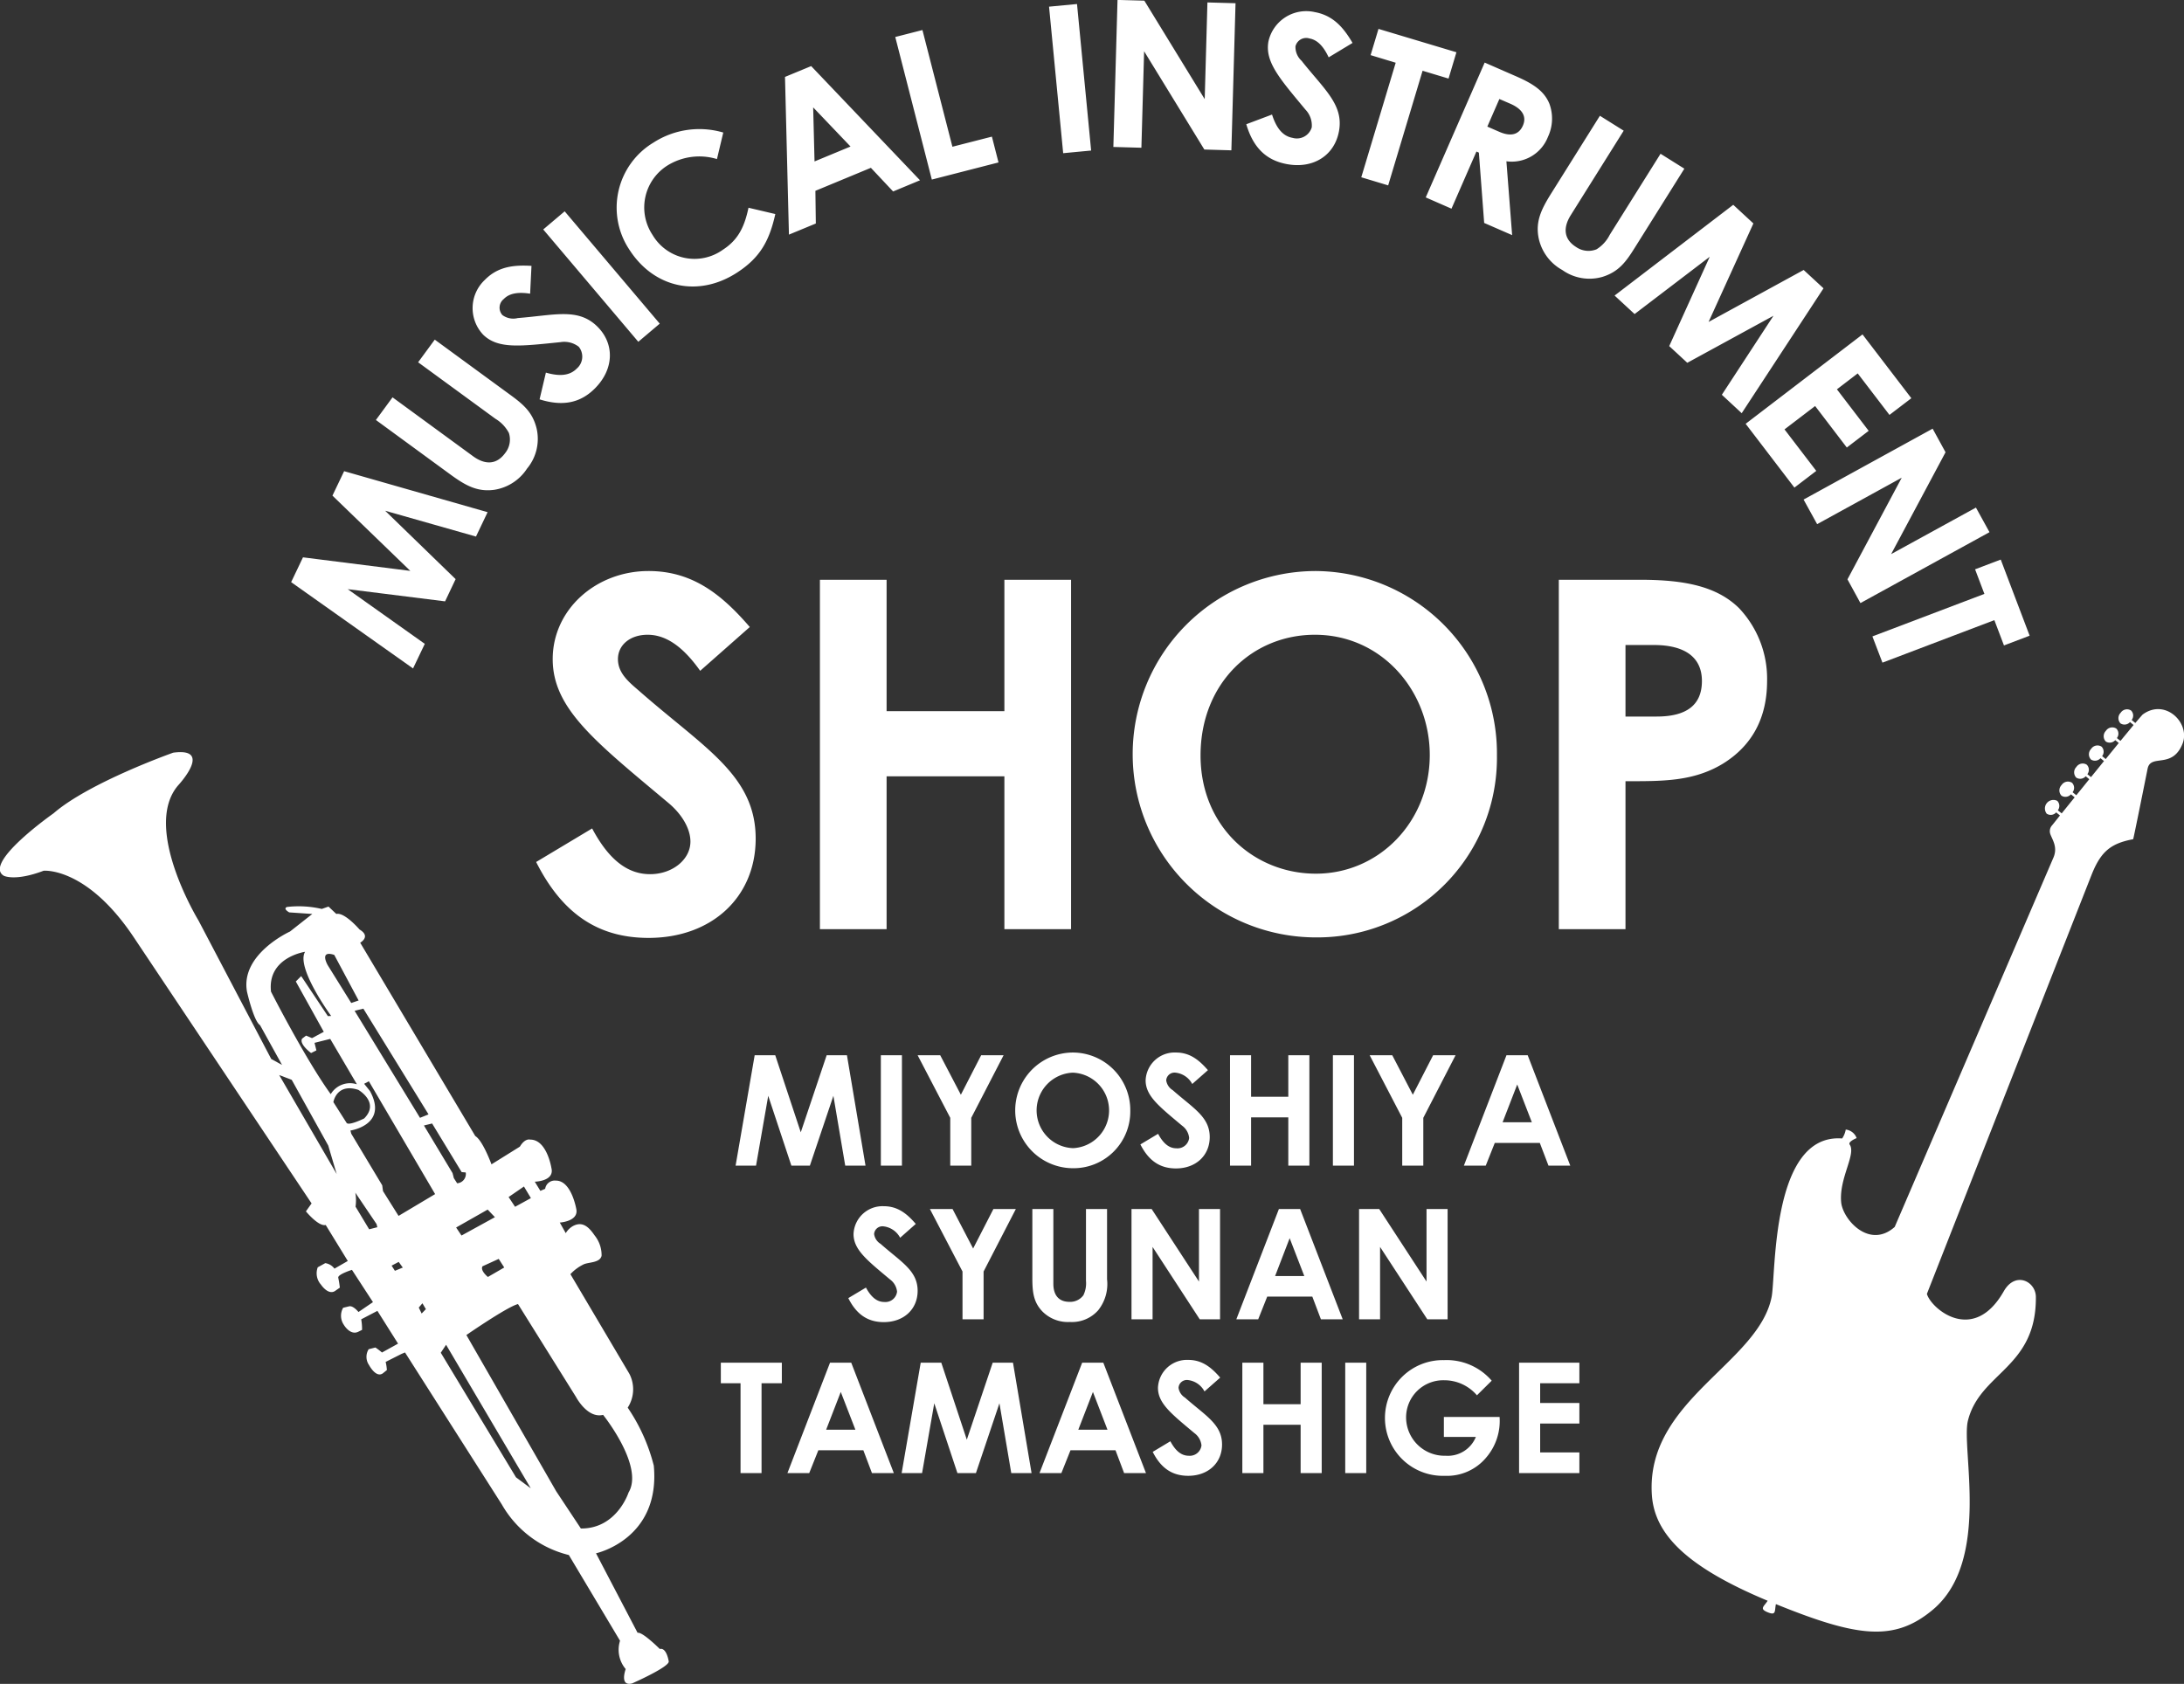 <svg id="shop.svg" xmlns="http://www.w3.org/2000/svg" width="304.62" height="234.91" viewBox="0 0 304.62 234.91">
  <rect x="0" y="0" width="304.62" height="234.91" fill="#333333" stroke="none"/>
  <defs>
    <style>
      .cls-1 {
        fill: #fff;
        fill-rule: evenodd;
      }
    </style>
  </defs>
  <path id="ギター" class="cls-1" d="M1490.32,5150.13c-0.08.06-.47,0.52-1.05,1.2l-0.51-.42a1,1,0,0,0-.08-1.32,1.052,1.052,0,0,0-1.45.31,1.062,1.062,0,0,0-.02,1.49,1.022,1.022,0,0,0,1.32-.19l0.5,0.41c-0.5.61-1.13,1.37-1.83,2.22l-0.5-.4a1,1,0,0,0-.08-1.32,1.052,1.052,0,0,0-1.45.31,1.072,1.072,0,0,0-.02,1.49,1.022,1.022,0,0,0,1.32-.19l0.49,0.4c-0.57.71-1.19,1.46-1.82,2.24l-0.5-.41a1,1,0,0,0-.08-1.32,1.052,1.052,0,0,0-1.45.31,1.072,1.072,0,0,0-.02,1.49,1.022,1.022,0,0,0,1.32-.19l0.49,0.4c-0.6.75-1.21,1.5-1.81,2.24l-0.51-.41a1,1,0,0,0-.08-1.32,1.053,1.053,0,0,0-1.45.31,1.072,1.072,0,0,0-.02,1.49,1.022,1.022,0,0,0,1.32-.19l0.5,0.41c-0.63.78-1.23,1.53-1.81,2.24l-0.52-.42a1,1,0,0,0-.08-1.32,1.053,1.053,0,0,0-1.45.31,1.072,1.072,0,0,0-.02,1.49,1.022,1.022,0,0,0,1.32-.19l0.52,0.42c-0.69.85-1.3,1.61-1.81,2.24l-0.54-.43a1,1,0,0,0-.08-1.32,1.188,1.188,0,0,0-1.47,1.79,1.008,1.008,0,0,0,1.32-.18l0.53,0.43c-0.65.82-1.09,1.37-1.17,1.46a1.216,1.216,0,0,0-.17,1.15c0.27,0.77,1.04,1.78.45,3.22-0.1.25-22.16,51.57-22.16,51.57-3.53,3.15-7.25-1.04-7.47-3.46-0.3-3.36,2.12-6.69,1.19-8.03-0.25-.35.7-0.8,0.97-0.9a1.818,1.818,0,0,0-1.52-1.19,3.2,3.2,0,0,1-.5,1.24c-9.95-.75-9.22,19.01-9.84,22.12-1.86,9.29-17.59,14.42-16.7,27.62,0.37,5.51,4.92,10.06,16.15,14.75-0.54.83-1.19,1.12,0.01,1.61s0.94-.17,1.14-1.14c11.38,4.61,16.5,5.3,21.9.77,8.11-6.81,3.92-22.43,4.88-26.35,1.68-6.78,9.56-7.32,9.48-17.28-0.02-2.17-2.86-3.63-4.48-.78-4.27,7.5-10.18,2.36-10.72.36,0,0,22.7-57.8,23.06-58.69,1.28-3.11,2.68-4.16,5.71-4.74,0.15-.52,1.85-9.03,2.01-9.82,0.43-2.15,3.4.09,4.86-3.46C1497.02,5151.37,1493.47,5147.84,1490.32,5150.13Z" transform="translate(-1191.44 -5050.47)"/>
  <path id="トランペット" class="cls-1" d="M1198.91,5163.93s-9.9,6.94-6.94,8.71c0,0,1.54.82,5.56-.7,0,0,5.96-.57,12.52,9.21l24.85,37.2-0.79,1.11s1.76,2.15,2.76,1.9l3.08,5.02-1.86,1.07a1.966,1.966,0,0,0-1.28-.77l-1.05.58a2.372,2.372,0,0,0,.44,2.41c0.4,0.57,1.2,1.38,1.95.91l0.69-.48a13.651,13.651,0,0,0-.22-1.38c-0.11-.47,1.91-1.1,1.91-1.1l2.93,4.5-2.02,1.38s-0.74-.94-1.32-0.79l-0.82.2a2.234,2.234,0,0,0,.08,2.35s0.9,1.58,2.06.98l0.5-.25a7.777,7.777,0,0,0-.12-1.47l2.26-1.18,2.88,4.57-2.24,1.24a9.622,9.622,0,0,0-.92-0.7l-0.94.24a2.01,2.01,0,0,0,.06,2.22s0.95,1.82,1.91,1.15l0.57-.46a6.435,6.435,0,0,0-.17-1.14l2.22-1.12,0.48-.2,13.5,21.2a14.807,14.807,0,0,0,9.35,7.06l7.14,11.96a4.176,4.176,0,0,0,.79,3.95s-0.91,2.46.9,2c0,0,5.29-2.33,5.1-3.09,0,0-.29-1.95-1.24-1.71,0,0-2.43-2.43-3.1-2.26l-5.8-11.09s9.02-1.95,8.06-12.23a25.431,25.431,0,0,0-3.64-8.09,4.7,4.7,0,0,0,.24-4.71l-8.23-13.91a6.178,6.178,0,0,1,1.87-1.38c0.7-.31,2.27-0.19,2.48-1.2a4.412,4.412,0,0,0-.97-2.82c-0.74-1.08-1.63-2.04-2.99-1.33a2.726,2.726,0,0,0-1.04,1.01l-0.83-1.48s2.55-.15,2.32-1.78c0,0-.66-4.11-2.89-4.07a1.341,1.341,0,0,0-1.47,1.14l-0.67.29-0.78-1.28s2.79-.05,2.32-1.91c0,0-.63-3.99-2.96-3.96,0,0-.7-0.25-1.44.98l-3.96,2.47s-1.21-3.33-2.26-3.95l-16.05-26.97s1.56-.86-0.09-1.84c0,0-2.1-2.45-3.24-2.17l-1.09-1.03-0.94.33a14.212,14.212,0,0,0-4.82-.28s-0.7.17,0.28,0.76l3.22,0.22-3.11,2.45s-6.94,3.14-6,8.39c0,0,.94,4.14,1.82,4.67l3.07,5.55-1.51-.83-10.15-19.33s-7.88-12.91-2.85-18.82c0,0,5-5.35-.67-4.58C1215.6,5155.47,1203.88,5159.61,1198.91,5163.93Zm64.5,92.63-10.49-17.38,0.74-1.11,11.81,20.02Zm8.37-11.21s1.59,3.04,3.78,2.5c0,0,5.75,7.16,3.55,10.83,0,0-1.62,5.06-6.65,5.02l-3.44-5.19-12.53-21.8s5.71-3.95,7.2-4.32Zm-20.94-12.25-0.59.61-0.4-.83,0.51-.6Zm10.93-5.81-2.28,1.32s-1.11-.89-0.75-1.49l2.26-1.03Zm-14.15.01-1.1.45-0.46-.72,0.99-.52Zm-17.24-26.86,1.75,0.67,5.09,9.16,1.18,3.98Zm11.04,2.07s3.04,1.75.81,3.99c0,0-2.16,1.07-2.45.61l-1.84-2.89S1238.38,5201.51,1241.42,5202.51Zm1.51,19.45-1.9-3.16a6.165,6.165,0,0,0-.03-1.95l2.96,4.38,0.11,0.44Zm12.88,0.87-0.75-1.12,4.4-2.5,1.01,1.06Zm9.68-5.22-2.21,1.21-0.9-1.36,2.14-1.47Zm-13.36-.56-5.1,3.04-2.17-3.46-0.11-.81-4.32-7.2-0.11-.44s5.31-.76,2.72-5.51l-0.81-1.01,0.66-.35Zm-0.42-9.85,4.12,6.78,0.57,0.05a1.3,1.3,0,0,1-1.2,1.51l-0.46-.72-0.18-.7-3.99-6.64Zm-9.59-16.02,9.09,14.75-1.19.48-9.12-14.93Zm-4.06-7.5,3.4,6.36-1.03.35-3.26-5.24S1235.88,5182.97,1238.06,5183.68Zm-8.82,5.13c-0.54-4.79,4.75-5.56,4.75-5.56-1.31,2.19,3.64,8.95,3.64,8.95l-0.46.02-3.72-5.58-0.75.75,3.9,7.02-1.64.88-0.83-.35-0.55.42c-0.46.76,1.25,2.01,1.25,2.01l0.74-.37-0.26-1.05,0.79-.2,1.4-.35,3.72,6.33a3.131,3.131,0,0,0-3.65,1.38C1234.03,5198.22,1229.24,5188.81,1229.24,5188.81Z" transform="translate(-1191.44 -5050.47)"/>
  <g id="eng">
    <path id="MIYOSHIYA_SYUNAN_TAMASHIGE" data-name="MIYOSHIYA SYUNAN TAMASHIGE" class="cls-1" d="M1294.04,5213.08h2.85l1.7-9.74,3.23,9.74h2.58l3.28-9.74,1.65,9.74h2.83l-2.59-15.4h-2.83l-3.61,10.75-3.56-10.75h-2.87Zm20.26,0h2.94v-15.4h-2.94v15.4Zm9.68-6.67v6.67h2.93v-6.67l4.51-8.73h-3.13l-2.83,5.51-2.88-5.51h-3.15Zm17.11-9.11a8.07,8.07,0,0,0,.04,16.14,7.912,7.912,0,0,0,7.96-8.02A8.036,8.036,0,0,0,1341.09,5197.3Zm-0.02,2.81a5.27,5.27,0,0,1,.04,10.53A5.269,5.269,0,0,1,1341.07,5200.11Zm9.43,10.01c1.14,2.25,2.7,3.35,4.96,3.35,2.78,0,4.71-1.81,4.71-4.38,0-2.81-2.29-4.01-5.16-6.54a1.926,1.926,0,0,1-.91-1.37,1.162,1.162,0,0,1,1.31-1.07,3,3,0,0,1,2.32,1.58l2.19-1.93c-1.23-1.41-2.51-2.46-4.46-2.46a4.046,4.046,0,0,0-4.23,3.88c0,2.19,1.89,3.64,5.08,6.32a2.4,2.4,0,0,1,.99,1.72,1.637,1.637,0,0,1-1.78,1.44c-1.03,0-1.84-.69-2.55-2.02Zm12.5,2.96h2.94v-6.73h5.19v6.73h2.94v-15.4h-2.94v5.79h-5.19v-5.79H1363v15.4Zm14.35,0h2.94v-15.4h-2.94v15.4Zm9.67-6.67v6.67h2.94v-6.67l4.5-8.73h-3.13l-2.83,5.51-2.87-5.51h-3.15Zm8.6,6.67h3.05l1.26-3.17h6.28l1.21,3.17h3.04l-5.94-15.4h-2.96Zm9.48-6.05h-4.08l2.04-5.27Zm-95.34,24.53c1.13,2.26,2.7,3.35,4.95,3.35,2.79,0,4.72-1.8,4.72-4.37,0-2.81-2.29-4.01-5.17-6.55a1.894,1.894,0,0,1-.9-1.37,1.162,1.162,0,0,1,1.31-1.07,3.019,3.019,0,0,1,2.32,1.59l2.18-1.93c-1.22-1.42-2.51-2.47-4.46-2.47a4.043,4.043,0,0,0-4.22,3.88c0,2.19,1.88,3.65,5.08,6.33a2.419,2.419,0,0,1,.99,1.71,1.636,1.636,0,0,1-1.78,1.44c-1.03,0-1.85-.69-2.56-2.01Zm15.93-3.71v6.67h2.94v-6.67l4.5-8.72H1330l-2.83,5.51-2.87-5.51h-3.16Zm9.74,0.91c0,1.99.17,3.38,1.41,4.67a5,5,0,0,0,3.82,1.46,4.876,4.876,0,0,0,3.95-1.63,5.864,5.864,0,0,0,1.24-4.33v-9.8h-2.94v10.01a3.818,3.818,0,0,1-.36,2.02,2.278,2.278,0,0,1-1.95.92c-1.42,0-2.24-.86-2.24-2.53v-10.42h-2.93v9.63Zm13.83,5.76h2.94v-10.1l6.58,10.1h2.83v-15.39h-2.94v10.12l-6.6-10.12h-2.81v15.39Zm14.62,0h3.05l1.26-3.17h6.29l1.2,3.17h3.04l-5.94-15.39h-2.96Zm9.48-6.04h-4.07l2.03-5.28Zm7.64,6.04h2.93v-10.1l6.59,10.1h2.83v-15.39h-2.94v10.12l-6.6-10.12H1381v15.39Zm-89.02,8.92h2.75v12.53h2.93v-12.53h2.83v-2.87h-8.51v2.87Zm9.29,12.53h3.04l1.27-3.18h6.28l1.2,3.18h3.05l-5.94-15.4h-2.96Zm9.48-6.05h-4.08l2.04-5.27Zm6.45,6.05h2.85l1.7-9.74,3.23,9.74h2.58l3.28-9.74,1.65,9.74h2.83l-2.59-15.4h-2.83l-3.61,10.74-3.56-10.74h-2.87Zm19.23,0h3.05l1.27-3.18h6.28l1.2,3.18h3.05l-5.95-15.4h-2.95Zm9.48-6.05h-4.07l2.04-5.27Zm6.31,3.09c1.13,2.25,2.7,3.34,4.95,3.34,2.79,0,4.72-1.8,4.72-4.37,0-2.81-2.3-4.01-5.17-6.54a1.913,1.913,0,0,1-.9-1.37,1.163,1.163,0,0,1,1.31-1.08,2.99,2.99,0,0,1,2.31,1.59l2.19-1.93c-1.22-1.41-2.51-2.47-4.46-2.47a4.051,4.051,0,0,0-4.22,3.89c0,2.18,1.88,3.64,5.08,6.32a2.437,2.437,0,0,1,.99,1.72,1.643,1.643,0,0,1-1.78,1.44c-1.03,0-1.85-.69-2.56-2.02Zm12.5,2.96h2.94v-6.74h5.19v6.74h2.94v-15.4h-2.94v5.79h-5.19v-5.79h-2.94v15.4Zm14.35,0H1382v-15.4h-2.93v15.4Zm13.76-7.83v2.79h4.46a4.227,4.227,0,0,1-4.22,2.62,5.362,5.362,0,0,1-5.51-5.32,5.182,5.182,0,0,1,5.32-5.21,5.986,5.986,0,0,1,4.56,2.1l2.06-2.04a8.3,8.3,0,0,0-6.64-2.87,8.073,8.073,0,1,0,.08,16.14,7.119,7.119,0,0,0,5.81-2.57,7.843,7.843,0,0,0,1.85-5.64h-7.77Zm10.49,7.83h8.41v-2.88h-5.47v-4.03h5.47v-2.87h-5.47v-2.75h5.47v-2.87h-8.41v15.4Z" transform="translate(-1191.44 -5050.47)"/>
    <path id="SHOP" class="cls-1" d="M1266.22,5170.72c3.6,7.13,8.56,10.59,15.68,10.59,8.83,0,14.94-5.7,14.94-13.85,0-8.89-7.27-12.69-16.36-20.7-1.43-1.22-2.85-2.44-2.85-4.34,0-1.97,1.69-3.4,4.14-3.4,2.64,0,5.02,1.77,7.33,5.03l6.92-6.11c-3.87-4.48-7.94-7.81-14.12-7.81-7.33,0-13.37,5.36-13.37,12.29s5.98,11.54,16.09,20.02c1.97,1.63,3.12,3.67,3.12,5.43,0,2.51-2.51,4.55-5.63,4.55-3.26,0-5.84-2.17-8.08-6.38Zm39.58,9.37h9.3v-21.32h16.43v21.32h9.3v-48.74h-9.3v18.33H1315.1v-18.33h-9.3v48.74Zm69.11-49.96a25.555,25.555,0,0,0,.14,51.11,25.043,25.043,0,0,0,25.18-25.38A25.451,25.451,0,0,0,1374.91,5130.13Zm-0.07,8.89c9.3,0,16.02,7.81,16.02,16.77,0,9.3-7.06,16.56-15.88,16.56-8.62,0-16.09-6.58-16.09-16.49C1358.89,5145.81,1366.09,5139.02,1374.84,5139.02Zm34.02,41.07h9.3v-20.64c5.09,0,9.44.07,13.58-2.44,4.07-2.51,6.17-6.38,6.17-11.54a14.324,14.324,0,0,0-3.93-10.18c-3.06-2.99-7.47-3.94-13.78-3.94h-11.34v48.74Zm9.3-39.64h3.94c4.41,0,6.72,1.76,6.72,5.02,0,3.33-2.11,4.96-6.31,4.96h-4.35v-9.98Z" transform="translate(-1191.44 -5050.47)"/>
    <path id="MUSICAL_INSTRUMENT" data-name="MUSICAL INSTRUMENT" class="cls-1" d="M1249.05,5143.72l1.64-3.43-10.75-7.63,13.58,1.7,1.47-3.1-9.83-9.54,12.67,3.6,1.62-3.4-20.01-5.72-1.63,3.41,10.86,10.5-14.97-1.89-1.65,3.46Zm5.18-27.08c2.15,1.57,3.78,2.48,6.15,2.16a6.671,6.671,0,0,0,4.57-2.96,6.469,6.469,0,0,0,1.35-5.53c-0.54-2.31-1.86-3.42-3.68-4.75l-10.54-7.71-2.32,3.16,10.78,7.88a5.048,5.048,0,0,1,1.88,1.98,3.017,3.017,0,0,1-.54,2.83c-1.12,1.52-2.68,1.72-4.48.4l-11.21-8.2-2.32,3.16Zm12.47-10.46c3.21,1.01,5.71.54,7.8-1.61,2.6-2.67,2.67-6.19.22-8.58-2.69-2.61-5.97-1.54-11.06-1.15a2.551,2.551,0,0,1-2.15-.42,1.541,1.541,0,0,1,.2-2.24c0.77-.8,2-1,3.67-0.74l0.19-3.88c-2.49-.15-4.69.1-6.51,1.96a5.4,5.4,0,0,0-.22,7.65c2.09,2.03,5.24,1.59,10.77,1.03a3.286,3.286,0,0,1,2.56.65,2.189,2.189,0,0,1-.29,3.04c-0.96.98-2.37,1.12-4.3,0.56Zm13.77-8.03,2.99-2.53-13.26-15.67-2.99,2.53Zm15.37-18.7c-0.57,2.69-1.45,4.49-3.59,5.87a6.792,6.792,0,0,1-9.79-2.07,6.913,6.913,0,0,1,2.07-9.69,8.448,8.448,0,0,1,6.91-.9l0.88-3.7a11.811,11.811,0,0,0-9.75,1.41,10.584,10.584,0,0,0-3.32,14.97c3.43,5.3,9.6,6.66,14.99,3.16,3.24-2.1,4.51-4.46,5.34-8.17Zm5.64,3.75,3.75-1.55-0.06-4.56,7.74-3.21,3.1,3.3,3.75-1.56-15.18-15.93-3.65,1.51Zm8.59-12.29-5.02,2.08-0.19-7.54Zm11.34,4.61,9.3-2.39-0.92-3.6-5.51,1.41-4.18-16.28-3.79.97Zm18.32-3.68,3.9-.37-1.97-20.44-3.9.37Zm7-.87,3.91,0.11,0.38-13.46,8.4,13.71,3.77,0.11,0.58-20.52-3.92-.11-0.38,13.49-8.42-13.74-3.74-.1Zm18.54-3.17c0.95,3.23,2.75,5.04,5.7,5.57,3.66,0.67,6.62-1.23,7.23-4.61,0.67-3.68-2.05-5.81-5.22-9.81a2.6,2.6,0,0,1-.85-2.02,1.543,1.543,0,0,1,1.97-1.09c1.1,0.2,1.95,1.11,2.66,2.63l3.33-2.01c-1.26-2.15-2.7-3.83-5.26-4.3a5.4,5.4,0,0,0-6.47,4.09c-0.52,2.87,1.61,5.23,5.16,9.51a3.18,3.18,0,0,1,.88,2.48,2.168,2.168,0,0,1-2.68,1.46c-1.35-.24-2.25-1.34-2.86-3.25Zm17.34-9.64,3.5,1.06-4.8,15.98,3.75,1.13,4.8-15.99,3.62,1.09,1.1-3.67-10.87-3.26Zm7.69,19.85,3.59,1.57,3.48-7.97,0.34,0.15,0.74,9.81,3.9,1.7-0.8-10.3a5.418,5.418,0,0,0,5.8-3.42,5.974,5.974,0,0,0,.2-4.6c-0.72-1.78-2.27-2.8-4.66-3.84l-4.37-1.91Zm10.27-13.73,1.55,0.67c1.7,0.75,2.27,1.81,1.73,3.04-0.56,1.28-1.69,1.57-3.31.86l-1.65-.72Zm7.2,13.22c-1.41,2.26-2.2,3.95-1.7,6.29a6.635,6.635,0,0,0,3.28,4.35,6.52,6.52,0,0,0,5.61.95c2.26-.71,3.27-2.1,4.47-4.02l6.94-11.07-3.32-2.08-7.09,11.31a5.024,5.024,0,0,1-1.84,2.02,3.024,3.024,0,0,1-2.86-.33c-1.6-1.01-1.91-2.55-.73-4.44l7.38-11.78-3.32-2.08Zm8.87,14.2,2.79,2.58,10.48-7.99-5.65,12.46,2.52,2.33,12.02-6.56-7.2,11.02,2.77,2.57,11.41-17.42-2.77-2.56-13.26,7.25,6.25-13.74-2.81-2.6Zm18.28,17.89,6.8,8.9,3.05-2.33-4.43-5.79,4.27-3.26,4.42,5.79,3.05-2.33-4.43-5.79,2.9-2.22,4.43,5.79,3.05-2.33-6.81-8.9Zm8.08,10.57,1.89,3.43,11.8-6.48-7.57,14.18,1.81,3.31,18-9.89-1.89-3.43-11.83,6.49,7.59-14.21-1.8-3.29Zm23.92,9.73,1.3,3.43-15.62,5.93,1.4,3.66,15.61-5.93,1.34,3.53,3.58-1.36-4.03-10.62Z" transform="translate(-1191.44 -5050.47)"/>
  </g>
</svg>

